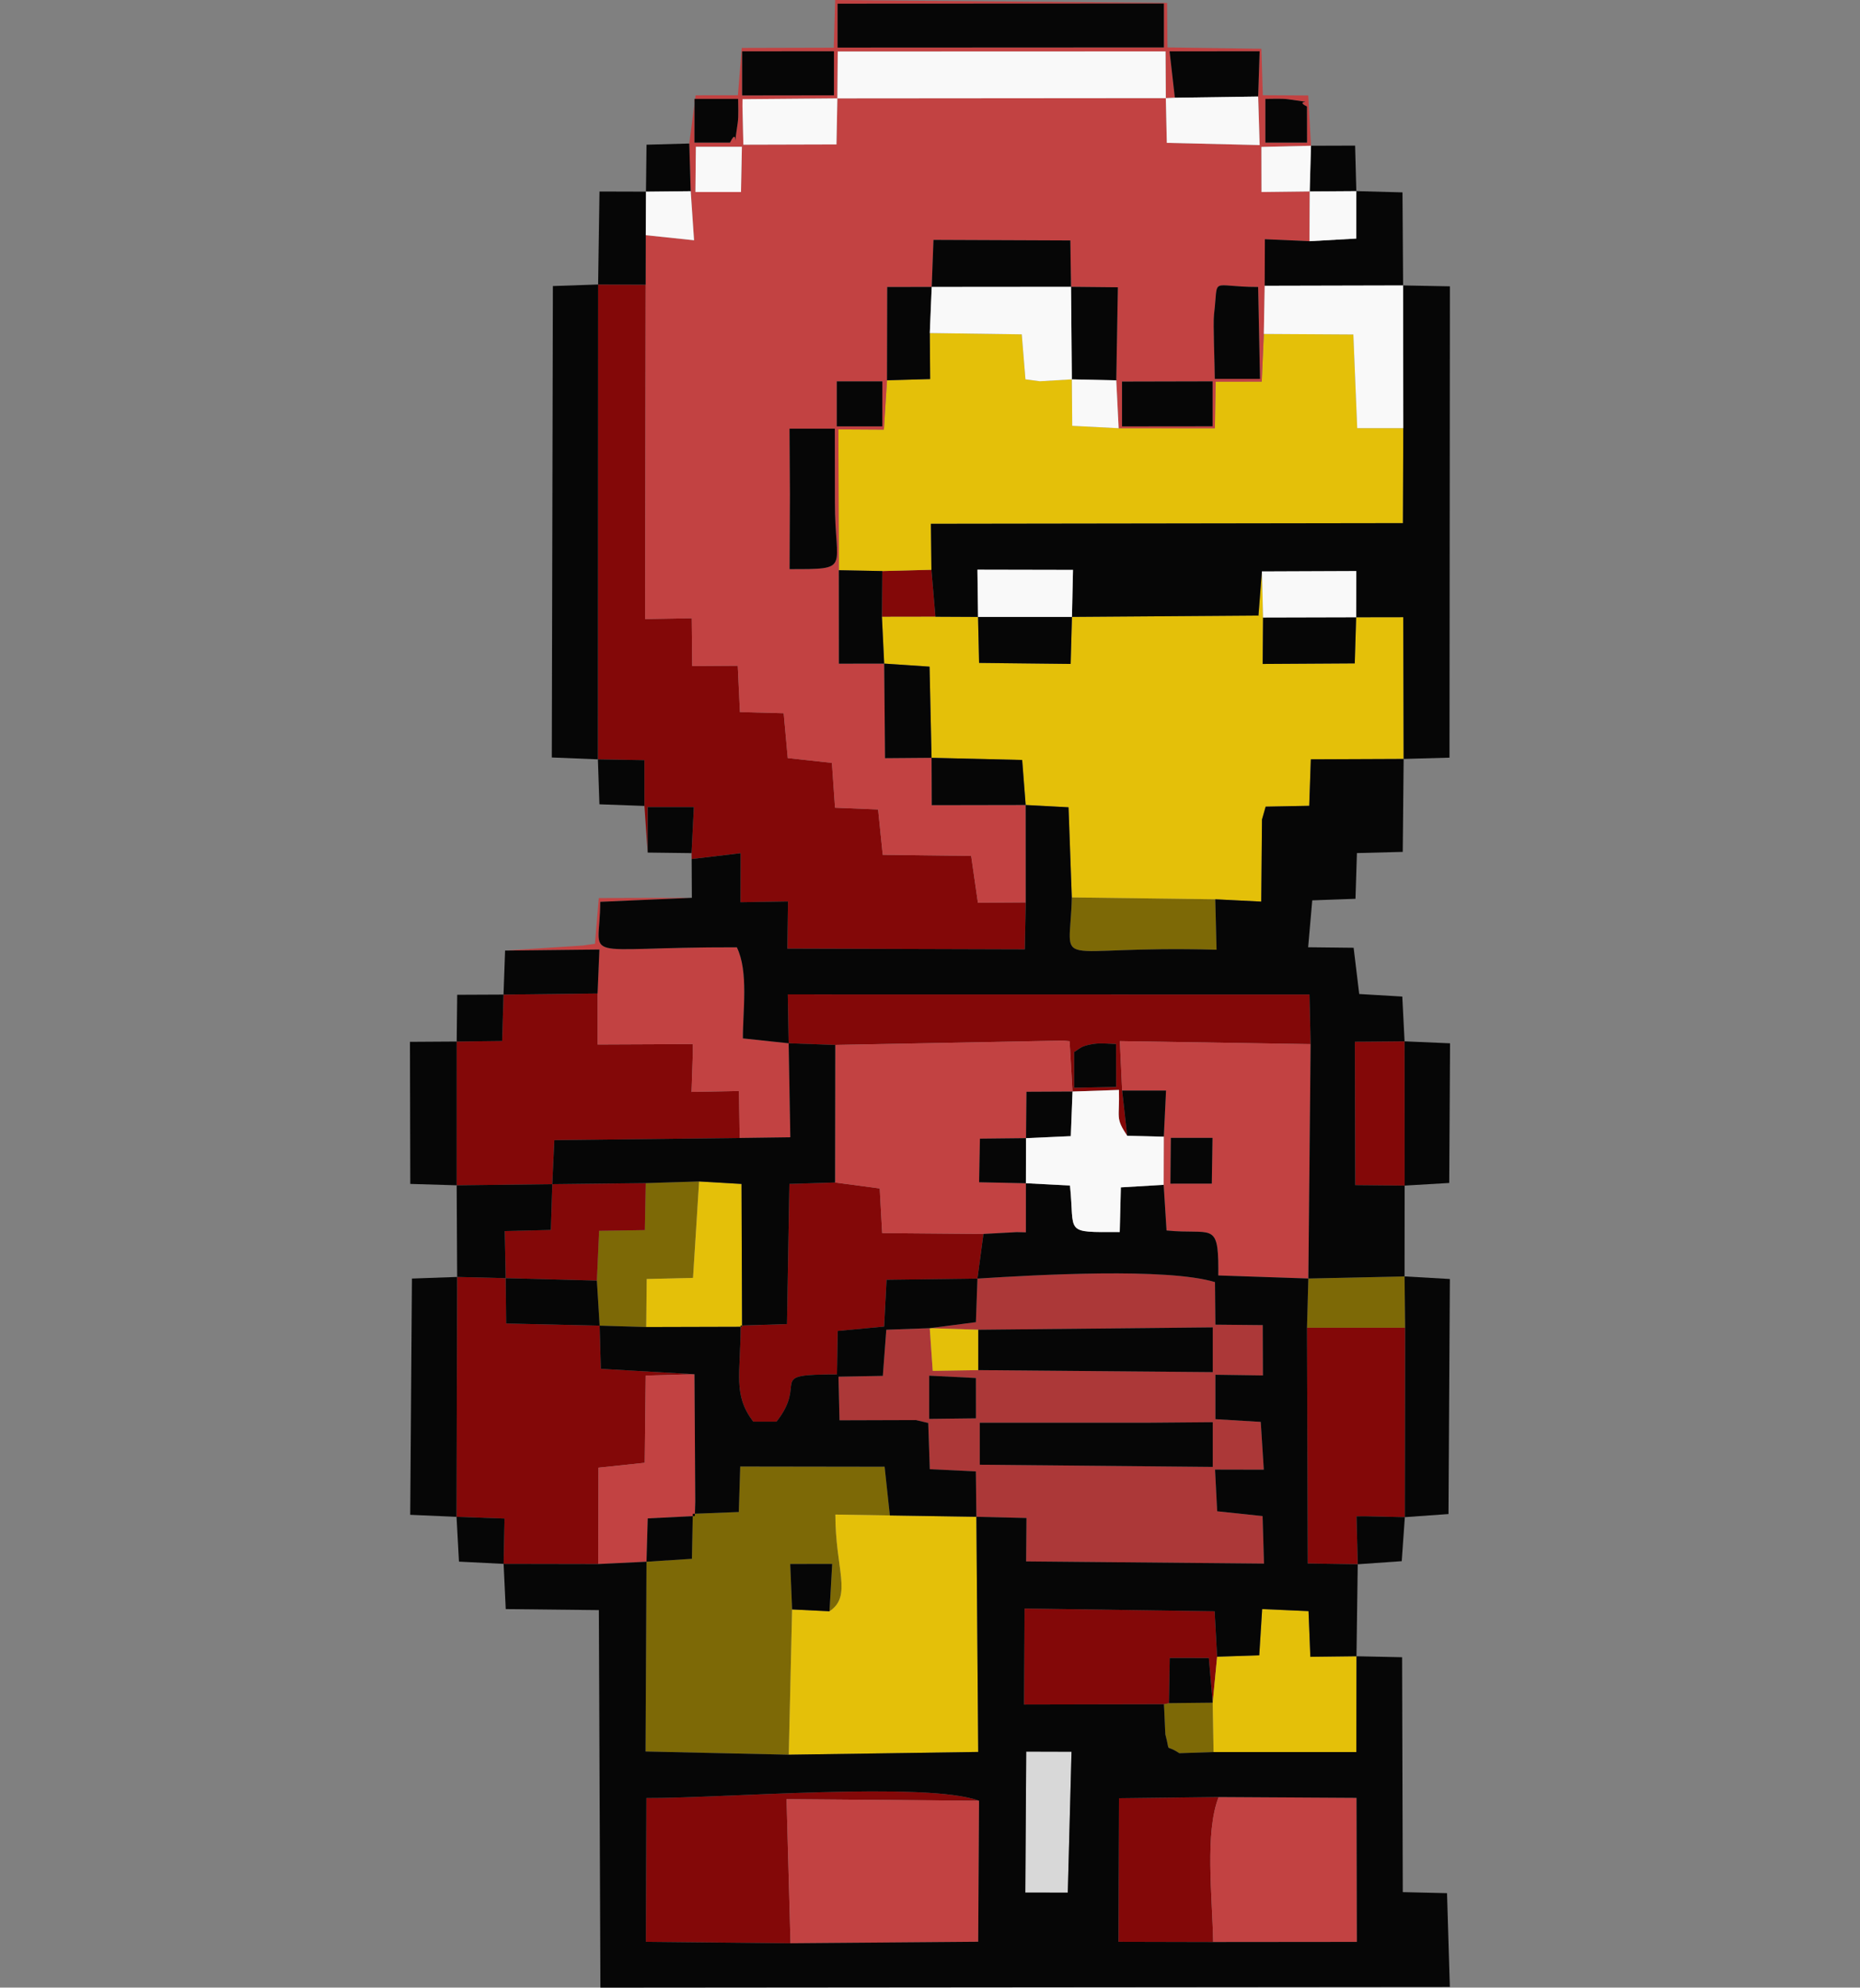 <?xml version="1.0" encoding="UTF-8"?>
<!DOCTYPE svg PUBLIC "-//W3C//DTD SVG 1.1//EN" "http://www.w3.org/Graphics/SVG/1.1/DTD/svg11.dtd">
<!-- Creator: CorelDRAW 2017 -->
<svg xmlns="http://www.w3.org/2000/svg" xml:space="preserve" width="23.283mm" height="24.871mm" version="1.1" style="shape-rendering:geometricPrecision; text-rendering:geometricPrecision; image-rendering:optimizeQuality; fill-rule:evenodd; clip-rule:evenodd"
viewBox="0 0 2328.32 2487.08"
 xmlns:xlink="http://www.w3.org/1999/xlink">
 <rect x="0" y="0" width="2328.32" height="2487.08" fill="#808080" stroke="none"/>
 <defs>
  <style type="text/css">
   <![CDATA[
    .fil0 {fill:none}
    .fil7 {fill:#060606}
    .fil2 {fill:#7D6906}
    .fil4 {fill:#830808}
    .fil3 {fill:#AC3838}
    .fil6 {fill:#C24242}
    .fil1 {fill:#D8D8D8}
    .fil5 {fill:#E4C009}
    .fil8 {fill:#F9F9F9}
   ]]>
  </style>
 </defs>
 <g id="Capa_x0020_1">
  <g id="_2029600339600">
   <rect class="fil0" x="-0" width="2328.33" height="2487.08"/>
   <g>
    <polygon class="fil1" points="1283.47,2368.17 1336.64,2368.21 1341.31,2191.91 1284.61,2191.75 "/>
    <path class="fil2" d="M809.29 1954.17l-1.22 237.47 179.28 4 4.22 -181.76 -2.38 -56.89 52.52 -0.03 -3.35 59.21c28.93,-19.11 7.28,-52.83 7.34,-121.02l68.22 1.11 -6.57 -60.98 -180.75 -0.27 -1.77 56.95 -57.59 2.24 -1.09 56.3 -56.86 3.67z"/>
    <polygon class="fil2" points="747.14,1602.38 750.63,1658.78 808.94,1660.5 809.56,1600.39 867.53,1599 875.13,1478.33 808.32,1480.41 807.19,1539.2 749.96,1540.11 "/>
    <path class="fil2" d="M1521.25 1125.25l-179.6 -2.35c-2.08,94.8 -32.17,59.56 181.21,65.49l-1.61 -63.14z"/>
    <polygon class="fil2" points="1636.08,1661.41 1758.93,1661.4 1758.19,1597.15 1637.78,1599.79 "/>
    <path class="fil2" d="M1519.15 2192.32l-1.13 -61.78 -54.76 0.58 -6.28 1.34c0.43,4.98 1.57,36.95 1.81,37.83 6.8,25.57 -1.7,10.85 17.48,23.48l42.88 -1.45z"/>
    <path class="fil3" d="M1437.49 1780.24l80.63 -0.68 0 55.96 -291.67 -2.74 0 -52.51 211.04 -0.03zm-274.37 -58.86l58.49 2.92 0.03 50.44 -58.54 0.69 0.02 -54.05zm0.74 -59.46l60.72 1.98 293.54 -2.98 0 55.99 -293.54 -2.5 -57 0.92 -3.72 -53.41zm0 0l-54.41 1.96 -4.34 57.73 -55.52 1.01 1.29 54.6 95.69 -0.29 15.39 3.62 1.94 57.85 57.67 2.75 0.64 56.8 62.71 1.5 -0.45 54.32 297.79 2.74 -1.77 -59.46 -56.83 -6 -2.69 -52.17 61.05 0.13 -3.82 -59.82 -56.74 -3.41 -0.02 -55.57 59.48 0.85 -0.24 -62.97 -59.24 -0.57 -0.53 -53.24c-60.25,-18.25 -223.18,-9.14 -297.35,-4.4l-1.94 54.54 -57.76 7.5z"/>
    <polygon class="fil4" points="748.43,950.14 806.66,951.15 806.68,1008.44 810.76,1066.8 810.77,1009.82 868.57,1009.84 865.69,1067.48 865.8,1074.87 927.12,1067.58 926.92,1128.91 986.42,1127.96 985.61,1186.96 1282.83,1187.85 1283.99,1129.17 1224.12,1129.55 1215.67,1070.95 1105.01,1069.61 1099.18,1012.86 1045.28,1010.65 1041.37,954.59 986.1,948.53 981,892.45 926.24,890.99 923.51,833.04 866.51,833.42 865.9,773.62 807.54,774.6 808.21,356.23 748.71,355.97 "/>
    <polygon class="fil4" points="571.48,1897.99 631.54,1900.09 630.41,1956.86 748.85,1957.08 749.16,1836.48 807.05,1830.36 808.26,1721.24 869.36,1719.58 752.13,1712.78 750.63,1658.78 633.59,1656.08 632.99,1599.35 572.26,1597.82 "/>
    <polygon class="fil4" points="571.68,1303.25 571.66,1483.15 691.34,1481.72 693.93,1426.65 925.92,1423.94 925.01,1365.15 865.64,1366.28 867.33,1316.36 867.24,1306.45 748.03,1306.97 748.03,1243.14 630.31,1244.49 628.6,1302.59 "/>
    <path class="fil4" d="M1344.59 1316.36c6.62,-3.54 7.28,-7.6 24.45,-10.15 8.93,-1.32 19,-0.12 28.04,0.12l0.1 53.7 -52.59 1.02 0 -44.69zm-357.36 -10.92l58.34 2.07 285.23 -5.44 8.1 0.79 3.68 62.97 58.1 -2.01c0.99,35.59 -4.97,34.33 10.32,57.35l-6.32 -56.55 -2.9 -61.9 238.83 3.78 -1.43 -62.13 -653.02 -0.11 1.07 61.18z"/>
    <path class="fil4" d="M1223.56 1599.88l7.53 -55.85 -126.79 -1.08 -3.07 -55.86 -55.91 -7.43 -57.17 1.78 -3.01 175.37 -58 1.85c-0.06,61.81 -9.85,86.25 15.76,120.25l29.09 0c40.5,-51.03 -15.19,-59.11 75.73,-59.11l0.89 -54.4 58.14 -5.47 3.02 -58.59 113.79 -1.46z"/>
    <path class="fil4" d="M989.55 2431.6l-4.95 -180.34 240.97 1.99c-65.48,-24.5 -322.78,-2.87 -416.4,-3.41l-0.67 179.93 181.05 1.83z"/>
    <polygon class="fil4" points="1699.59,1957.34 1698.06,1897.35 1709.02,1897.26 1758.55,1898.38 1758.93,1661.4 1636.08,1661.41 1637.04,1956.37 "/>
    <polygon class="fil4" points="1456.98,2132.46 1463.26,2131.12 1464.23,2074.58 1513.2,2074.67 1518.02,2130.54 1523.57,2073.03 1520.47,2016.18 1282.54,2012.73 1281.88,2132.82 "/>
    <path class="fil4" d="M1518.62 2430.05c-0.99,-56.72 -10.66,-137.31 6.88,-181.44l-124.77 1.47 -0.67 179.69 118.56 0.28z"/>
    <polygon class="fil4" points="632.99,1599.35 747.14,1602.38 749.96,1540.11 807.19,1539.2 808.32,1480.41 691.34,1481.72 689.55,1539.03 631.82,1540.41 "/>
    <polygon class="fil4" points="1758.31,1483.52 1758.21,1303.01 1709.02,1303.45 1696.01,1303.52 1696.45,1482.91 "/>
    <polygon class="fil4" points="1103.98,771.79 1170.97,771.68 1165.95,712.94 1104.47,714.54 "/>
    <polygon class="fil5" points="1341.86,771.9 1340.24,830.75 1225.6,829.48 1224.3,771.94 1170.97,771.68 1103.98,771.79 1106.82,830.32 1163.6,834.14 1166.12,948.21 1279.55,950.92 1283.92,1007.25 1337.58,1010.11 1341.65,1122.9 1521.25,1125.25 1578.8,1128.14 1579.72,1025.43 1584.32,1009.31 1638.84,1008.28 1640.86,950.11 1757.05,949.63 1756.59,772.26 1697.62,772.36 1695.87,830.08 1580.6,830.78 1581.05,772.65 1579.65,715.02 1575.33,770.2 "/>
    <polygon class="fil5" points="1110.34,475.85 1106.41,537.62 1049.52,537.28 1050.04,713.47 1104.47,714.54 1165.95,712.94 1165.29,655.4 1756.15,654.56 1756.6,535.75 1698.94,535.74 1694.1,418.53 1582.02,417.85 1579.42,477.56 1521.7,477.65 1520.77,535.85 1400.31,535.81 1342.2,532.84 1341.72,474.68 1301.71,477.05 1283.65,474.66 1279.03,418.36 1163.9,416.74 1164.37,474.33 "/>
    <path class="fil5" d="M1038.36 2016.17l-46.79 -2.29 -4.22 181.76 237.16 -3.46 -2.3 -294.23 -108.29 -1.69 -68.22 -1.11c-0.06,68.19 21.59,101.91 -7.34,121.02z"/>
    <polygon class="fil5" points="1523.57,2073.03 1518.02,2130.54 1519.15,2192.32 1697.8,2192.33 1698.03,2072.46 1640.26,2073.16 1637.99,2015.99 1579.95,2013.41 1576.32,2071.25 "/>
    <polygon class="fil5" points="808.94,1660.5 928.92,1660.18 928.23,1481.46 875.13,1478.33 867.53,1599 809.56,1600.39 "/>
    <polygon class="fil5" points="1224.58,1714.41 1224.58,1663.9 1163.86,1661.92 1167.58,1715.33 "/>
    <path class="fil6" d="M988.31 536.35l56.72 -0.01 0.1 91.48c-0.25,85.19 21.77,84.29 -56.72,84.29l0.4 -93.99 -0.5 -81.77zm416.23 -58.91l113.34 -0.26 0 56.21 -113.34 0.12 0 -56.07zm-357.07 -0.23l57.01 -0.03 -0.05 56.33 -56.96 0 0 -56.3zm473.2 -3.12c0.03,-15.98 -2.31,-69.39 -0.96,-80.61 5.91,-49.22 -6.69,-34.4 55.2,-34.4l2.35 115.01 -56.59 0zm-649.59 -290.46l57.62 0.01 -1.14 56.61 -57.05 0 0.57 -56.62zm588.28 -60.87l11.3 -0.5 -6.61 -58.07 112.73 -0.08 -1.83 56.66 1.87 60.74 -116.22 -2.76 -1.24 -55.99zm-411.15 0.33l-1.13 57.61 -116.56 0.32 -1.11 -47.78 0.06 -9.15 118.74 -1zm564.19 1.11c43.32,6.28 4.6,-0.4 23.63,9.04l0.1 45.16 -52.15 0 0 -54.65c7.94,0 20.99,-0.63 28.42,0.45zm-688.88 29.07c-7.38,49.61 2.32,0.81 -9.71,25.13l-44.48 0 0.09 -54.65 54.58 0c0,8.05 0.64,21.97 -0.48,29.52zm535.84 -30.51l-411.15 0.33 0.48 -58.65 410.32 -0.14 0.35 58.46zm-530.36 -58.57l114.94 -0.1 0 55.14 -114.94 0.15 0 -55.19zm119.45 -59.63l408.5 -0.19 0 54.94 -408.5 0.2 0 -54.95zm-185.63 175.01l1.79 59.63 4.21 61.42 -60.46 -6.34 -0.15 61.95 -0.67 418.37 58.36 -0.98 0.61 59.8 57 -0.38 2.73 57.95 54.76 1.46 5.1 56.08 55.27 6.06 3.91 56.06 53.9 2.21 5.83 56.75 110.66 1.34 8.45 58.6 59.87 -0.38 -0.07 -121.92 -117.56 0.21 -0.24 -59.25 -58.25 0.47 -1.05 -118.36 -56.71 0.09 -0.07 -116.94 -0.52 -176.19 56.89 0.34 3.93 -61.77 0.26 -116.75 55.7 -0.06 2.22 -58.87 171.31 0.7 0.87 58.02 58.64 0.58 -2.02 116.44 2.99 59.9 120.46 0.04 0.93 -58.2 57.72 -0.09 2.6 -59.71 1.09 -60.29 0.24 -58.23 55.85 2.47 0.28 -62.28 -60.33 0.73 -0.12 -56.44 62.04 -1.45 -3.47 -62.92 -56.86 -0.33 -1.77 -58.09 -117.53 -1.73 -0.53 -55.72 -415.48 -3.57 -1.75 59.64 -115.18 0.3 -4.77 59.21 -53 0.08 -7.91 60.34z"/>
    <polygon class="fil6" points="1045.32,1479.66 1101.23,1487.09 1104.3,1542.95 1231.09,1544.03 1272.61,1541.77 1284.19,1542.02 1284.22,1480.56 1225.63,1479.32 1226.65,1424.79 1284.35,1424.16 1284.92,1366.11 1342.58,1365.83 1338.9,1302.86 1330.8,1302.07 1045.57,1307.51 "/>
    <path class="fil6" d="M1465.66 1423.81l52.14 -0.01 -0.89 57.26 -51.8 0.01 0.55 -57.26zm-60.98 -59.19l54.93 0.03 -2.77 57.67 -0.18 60.25 3.59 57.11c55.63,5.68 64.84,-11.96 64.84,48.21l-0.06 8.07 112.75 3.83 2.83 -293.29 -238.83 -3.78 2.9 61.9z"/>
    <polygon class="fil6" points="989.55,2431.6 1224.5,2429.69 1225.57,2253.25 984.6,2251.26 "/>
    <path class="fil6" d="M632.26 1189.44l118.07 -1.31 -2.3 55.01 0 63.83 119.21 -0.52 0.09 9.91 -1.69 49.92 59.37 -1.13 0.91 58.79 63.4 -0.86 -2.09 -117.64 -57.3 -6.12c-0.15,-34.22 7.3,-83.68 -7.57,-113.98 -204.71,-0.41 -170.99,20.87 -170.98,-56.91l114.67 -5.05 -116.47 0.33 -4.81 57.2 -15.21 2.21 -97.3 6.32z"/>
    <path class="fil6" d="M1518.62 2430.05l179.9 -0.17 -0.43 -180.25 -172.59 -1.02c-17.54,44.13 -7.87,124.72 -6.88,181.44z"/>
    <polygon class="fil6" points="748.85,1957.08 809.29,1954.17 810.85,1899.93 869.79,1897.02 870.35,1878.82 869.36,1719.58 808.26,1721.24 807.05,1830.36 749.16,1836.48 "/>
    <path class="fil7" d="M1525.5 2248.61l172.59 1.02 0.43 180.25 -179.9 0.17 -118.56 -0.28 0.67 -179.69 124.77 -1.47zm-299.93 4.64l-1.07 176.44 -234.95 1.91 -181.05 -1.83 0.67 -179.93c93.62,0.54 350.92,-21.09 416.4,3.41zm59.04 -61.5l56.7 0.16 -4.67 176.3 -53.17 -0.04 1.14 -176.42zm238.96 -118.72l52.75 -1.78 3.63 -57.84 58.04 2.58 2.27 57.17 57.77 -0.7 -0.23 119.87 -178.65 -0.01 -42.88 1.45c-19.18,-12.63 -10.68,2.09 -17.48,-23.48 -0.24,-0.88 -1.38,-32.85 -1.81,-37.83l-175.1 0.36 0.66 -120.09 237.93 3.45 3.1 56.85zm-292.48 -529l-7.53 55.85c74.17,-4.74 237.1,-13.85 297.35,4.4l0.53 53.24 59.24 0.57 0.24 62.97 -59.48 -0.85 0.02 55.57 56.74 3.41 3.82 59.82 -61.05 -0.13 2.69 52.17 56.83 6 1.77 59.46 -297.79 -2.74 0.45 -54.32 -62.71 -1.5 2.3 294.23 -237.16 3.46 -179.28 -4 1.22 -237.47 -60.44 2.91 -118.44 -0.22 2.67 56.59 116.58 1.27 1.95 472.36 1063.29 -0.86 -3.53 -117.31 -55.39 -1.3 -0.85 -293.94 -57.1 -1.21 1.56 -115.12 -62.55 -0.97 -0.96 -294.96 1.7 -61.62 -112.75 -3.83 0.06 -8.07c0,-60.17 -9.21,-42.53 -64.84,-48.21l-3.59 -57.11 -53.58 3.16 -1.41 55.89c-71.11,0.28 -55.96,2.1 -62.28,-58.2l-55.17 -2.86 -0.03 61.46 -11.58 -0.25 -41.52 2.26z"/>
    <path class="fil7" d="M1521.25 1125.25l1.61 63.14c-213.38,-5.93 -183.29,29.31 -181.21,-65.49l-4.07 -112.79 -53.66 -2.86 0.07 121.92 -1.16 58.68 -297.22 -0.89 0.81 -59 -59.5 0.95 0.2 -61.33 -61.32 7.29 0.25 48.51 -114.67 5.05c-0.01,77.78 -33.73,56.5 170.98,56.91 14.87,30.3 7.42,79.76 7.57,113.98l57.3 6.12 -1.07 -61.18 653.02 0.11 1.43 62.13 -2.83 293.29 120.41 -2.64 0.12 -113.63 -61.86 -0.61 -0.44 -179.39 13.01 -0.07 49.19 -0.44 -2.84 -56.03 -53.92 -3.19 -7 -57.86 -56.95 -0.64 5.15 -58.71 54.11 -1.93 1.81 -57.21 57.36 -1.49 1.12 -116.32 -116.19 0.48 -2.02 58.17 -54.52 1.03 -4.6 16.12 -0.92 102.71 -57.55 -2.89z"/>
    <path class="fil7" d="M925.92 1423.94l-231.99 2.71 -2.59 55.07 116.98 -1.31 66.81 -2.08 53.1 3.13 0.69 178.72 -119.98 0.32 -58.31 -1.72 1.5 54 117.23 6.8 0.99 159.24 -0.56 18.2 -58.94 2.91 -1.56 54.24 56.86 -3.67 1.09 -56.3 57.59 -2.24 1.77 -56.95 180.75 0.27 6.57 60.98 108.29 1.69 -0.64 -56.8 -57.67 -2.75 -1.94 -57.85 -15.39 -3.62 -95.69 0.29 -1.29 -54.6 55.52 -1.01 4.34 -57.73 54.41 -1.96 57.76 -7.5 1.94 -54.54 -113.79 1.46 -3.02 58.59 -58.14 5.47 -0.89 54.4c-90.92,0 -35.23,8.08 -75.73,59.11l-29.09 0c-25.61,-34 -15.82,-58.44 -15.76,-120.25l58 -1.85 3.01 -175.37 57.17 -1.78 0.25 -172.15 -58.34 -2.07 2.09 117.64 -63.4 0.86z"/>
    <polygon class="fil7" points="1756.6,535.75 1756.15,654.56 1165.29,655.4 1165.95,712.94 1170.97,771.68 1224.3,771.94 1223.53,712.83 1343.16,713.08 1341.86,771.9 1575.33,770.2 1579.65,715.02 1697.76,714.55 1697.62,772.36 1756.59,772.26 1757.05,949.63 1814.46,948.02 1814.96,358.27 1756.39,357.15 "/>
    <polygon class="fil7" points="748.43,950.14 748.71,355.97 692.09,357.92 690.73,947.8 "/>
    <polygon class="fil7" points="1048.45,59.51 1456.95,59.31 1456.95,4.37 1048.45,4.56 "/>
    <polygon class="fil7" points="571.48,1897.99 572.26,1597.82 515.66,1599.84 513.5,1895.46 "/>
    <polygon class="fil7" points="1758.93,1661.4 1758.55,1898.38 1813.2,1894.5 1814.92,1600.39 1758.19,1597.15 "/>
    <polygon class="fil7" points="1226.45,1832.78 1518.12,1835.52 1518.12,1779.56 1437.49,1780.24 1226.45,1780.27 "/>
    <polygon class="fil7" points="1224.58,1714.41 1518.12,1716.91 1518.12,1660.92 1224.58,1663.9 "/>
    <polygon class="fil7" points="1639.2,301.8 1583.35,299.33 1583.11,357.56 1756.39,357.15 1755.61,240.7 1697.83,239.13 1697.76,298.5 "/>
    <polygon class="fil7" points="571.66,1483.15 571.68,1303.25 513.17,1303.62 513.59,1481.41 "/>
    <polygon class="fil7" points="572.26,1597.82 632.99,1599.35 631.82,1540.41 689.55,1539.03 691.34,1481.72 571.66,1483.15 "/>
    <polygon class="fil7" points="1166.3,359.04 1340.7,358.89 1339.83,300.87 1168.52,300.17 "/>
    <polygon class="fil7" points="1758.31,1483.52 1814.13,1480.22 1815.15,1305.47 1758.21,1303.01 "/>
    <path class="fil7" d="M988.81 618.12l-0.4 93.99c78.49,0 56.47,0.9 56.72,-84.29l-0.1 -91.48 -56.72 0.01 0.5 81.77z"/>
    <polygon class="fil7" points="748.71,355.97 808.21,356.23 808.36,294.28 808.62,239.78 750.45,239.61 "/>
    <polygon class="fil7" points="1341.86,771.9 1224.3,771.94 1225.6,829.48 1340.24,830.75 "/>
    <polygon class="fil7" points="1697.62,772.36 1581.05,772.65 1580.6,830.78 1695.87,830.08 "/>
    <polygon class="fil7" points="1166.12,948.21 1163.6,834.14 1106.82,830.32 1107.87,948.68 "/>
    <polygon class="fil7" points="1283.92,1007.25 1279.55,950.92 1166.12,948.21 1166.36,1007.46 "/>
    <polygon class="fil7" points="1341.72,474.68 1397.32,475.91 1399.34,359.47 1340.7,358.89 "/>
    <polygon class="fil7" points="750.63,1658.78 747.14,1602.38 632.99,1599.35 633.59,1656.08 "/>
    <polygon class="fil7" points="630.31,1244.49 748.03,1243.14 750.33,1188.13 632.26,1189.44 "/>
    <path class="fil7" d="M1520.67 474.09l56.59 0 -2.35 -115.01c-61.89,0 -49.29,-14.82 -55.2,34.4 -1.35,11.22 0.99,64.63 0.96,80.61z"/>
    <polygon class="fil7" points="1106.82,830.32 1103.98,771.79 1104.47,714.54 1050.04,713.47 1050.11,830.41 "/>
    <polygon class="fil7" points="1404.54,533.51 1517.88,533.39 1517.88,477.18 1404.54,477.44 "/>
    <polygon class="fil7" points="929,119.38 1043.94,119.23 1043.94,64.09 929,64.19 "/>
    <polygon class="fil7" points="1110.34,475.85 1164.37,474.33 1163.9,416.74 1166.3,359.04 1110.6,359.1 "/>
    <polygon class="fil7" points="1470.66,122.26 1574.95,120.77 1576.78,64.11 1464.05,64.19 "/>
    <polygon class="fil7" points="571.68,1303.25 628.6,1302.59 630.31,1244.49 572.32,1244.75 "/>
    <polygon class="fil7" points="1699.59,1957.34 1754.67,1953.46 1758.55,1898.38 1709.02,1897.26 1698.06,1897.35 "/>
    <polygon class="fil7" points="630.41,1956.86 631.54,1900.09 571.48,1897.99 574.54,1954.03 "/>
    <polygon class="fil7" points="806.68,1008.44 806.66,951.15 748.43,950.14 750.36,1006.39 "/>
    <polygon class="fil7" points="808.62,239.78 864.61,239.2 862.82,179.57 809.31,181.05 "/>
    <polygon class="fil7" points="1639.48,239.52 1697.83,239.13 1696.31,182.19 1641.07,182.36 "/>
    <polygon class="fil7" points="1284.35,1424.16 1340.42,1421.63 1342.58,1365.83 1284.92,1366.11 "/>
    <polygon class="fil7" points="810.76,1066.8 865.69,1067.48 868.57,1009.84 810.77,1009.82 "/>
    <polygon class="fil7" points="1284.22,1480.56 1284.35,1424.16 1226.65,1424.79 1225.63,1479.32 "/>
    <polygon class="fil7" points="1047.47,533.51 1104.43,533.51 1104.48,477.18 1047.47,477.21 "/>
    <polygon class="fil7" points="1163.1,1775.43 1221.64,1774.74 1221.61,1724.3 1163.12,1721.38 "/>
    <polygon class="fil7" points="1465.11,1481.07 1516.91,1481.06 1517.8,1423.8 1465.66,1423.81 "/>
    <polygon class="fil7" points="1463.26,2131.12 1518.02,2130.54 1513.2,2074.67 1464.23,2074.58 "/>
    <path class="fil7" d="M869.33 178.4l44.48 0c12.03,-24.32 2.33,24.48 9.71,-25.13 1.12,-7.55 0.48,-21.47 0.48,-29.52l-54.58 0 -0.09 54.65z"/>
    <polygon class="fil7" points="991.57,2013.88 1038.36,2016.17 1041.71,1956.96 989.19,1956.99 "/>
    <polygon class="fil7" points="1411,1421.17 1456.84,1422.32 1459.61,1364.65 1404.68,1364.62 "/>
    <path class="fil7" d="M1583.98 178.4l52.15 0 -0.1 -45.16c-19.03,-9.44 19.69,-2.76 -23.63,-9.04 -7.43,-1.08 -20.48,-0.45 -28.42,-0.45l0 54.65z"/>
    <path class="fil7" d="M1369.04 1306.21c-17.17,2.55 -17.83,6.61 -24.45,10.15l0 44.69 52.59 -1.02 -0.1 -53.7c-9.04,-0.24 -19.11,-1.44 -28.04,-0.12z"/>
    <polygon class="fil8" points="1048.21,123.09 1459.36,122.76 1459.01,64.3 1048.69,64.44 "/>
    <polygon class="fil8" points="1582.02,417.85 1694.1,418.53 1698.94,535.74 1756.6,535.75 1756.39,357.15 1583.11,357.56 "/>
    <path class="fil8" d="M1284.35 1424.16l-0.13 56.4 55.17 2.86c6.32,60.3 -8.83,58.48 62.28,58.2l1.41 -55.89 53.58 -3.16 0.18 -60.25 -45.84 -1.15c-15.29,-23.02 -9.33,-21.76 -10.32,-57.35l-58.1 2.01 -2.16 55.8 -56.07 2.53z"/>
    <polygon class="fil8" points="1163.9,416.74 1279.03,418.36 1283.65,474.66 1301.71,477.05 1341.72,474.68 1340.7,358.89 1166.3,359.04 "/>
    <polygon class="fil8" points="1224.3,771.94 1341.86,771.9 1343.16,713.08 1223.53,712.83 "/>
    <polygon class="fil8" points="1574.95,120.77 1470.66,122.26 1459.36,122.76 1460.6,178.75 1576.82,181.51 "/>
    <polygon class="fil8" points="1581.05,772.65 1697.62,772.36 1697.76,714.55 1579.65,715.02 "/>
    <polygon class="fil8" points="1048.21,123.09 929.47,124.09 929.41,133.24 930.52,181.02 1047.08,180.7 "/>
    <polygon class="fil8" points="1639.2,301.8 1697.76,298.5 1697.83,239.13 1639.48,239.52 "/>
    <polygon class="fil8" points="1639.48,239.52 1641.07,182.36 1579.03,183.81 1579.15,240.25 "/>
    <polygon class="fil8" points="808.36,294.28 868.82,300.62 864.61,239.2 808.62,239.78 "/>
    <polygon class="fil8" points="1400.31,535.81 1397.32,475.91 1341.72,474.68 1342.2,532.84 "/>
    <polygon class="fil8" points="870.51,240.25 927.56,240.25 928.7,183.64 871.08,183.63 "/>
   </g>
  </g>
 </g>
</svg>
